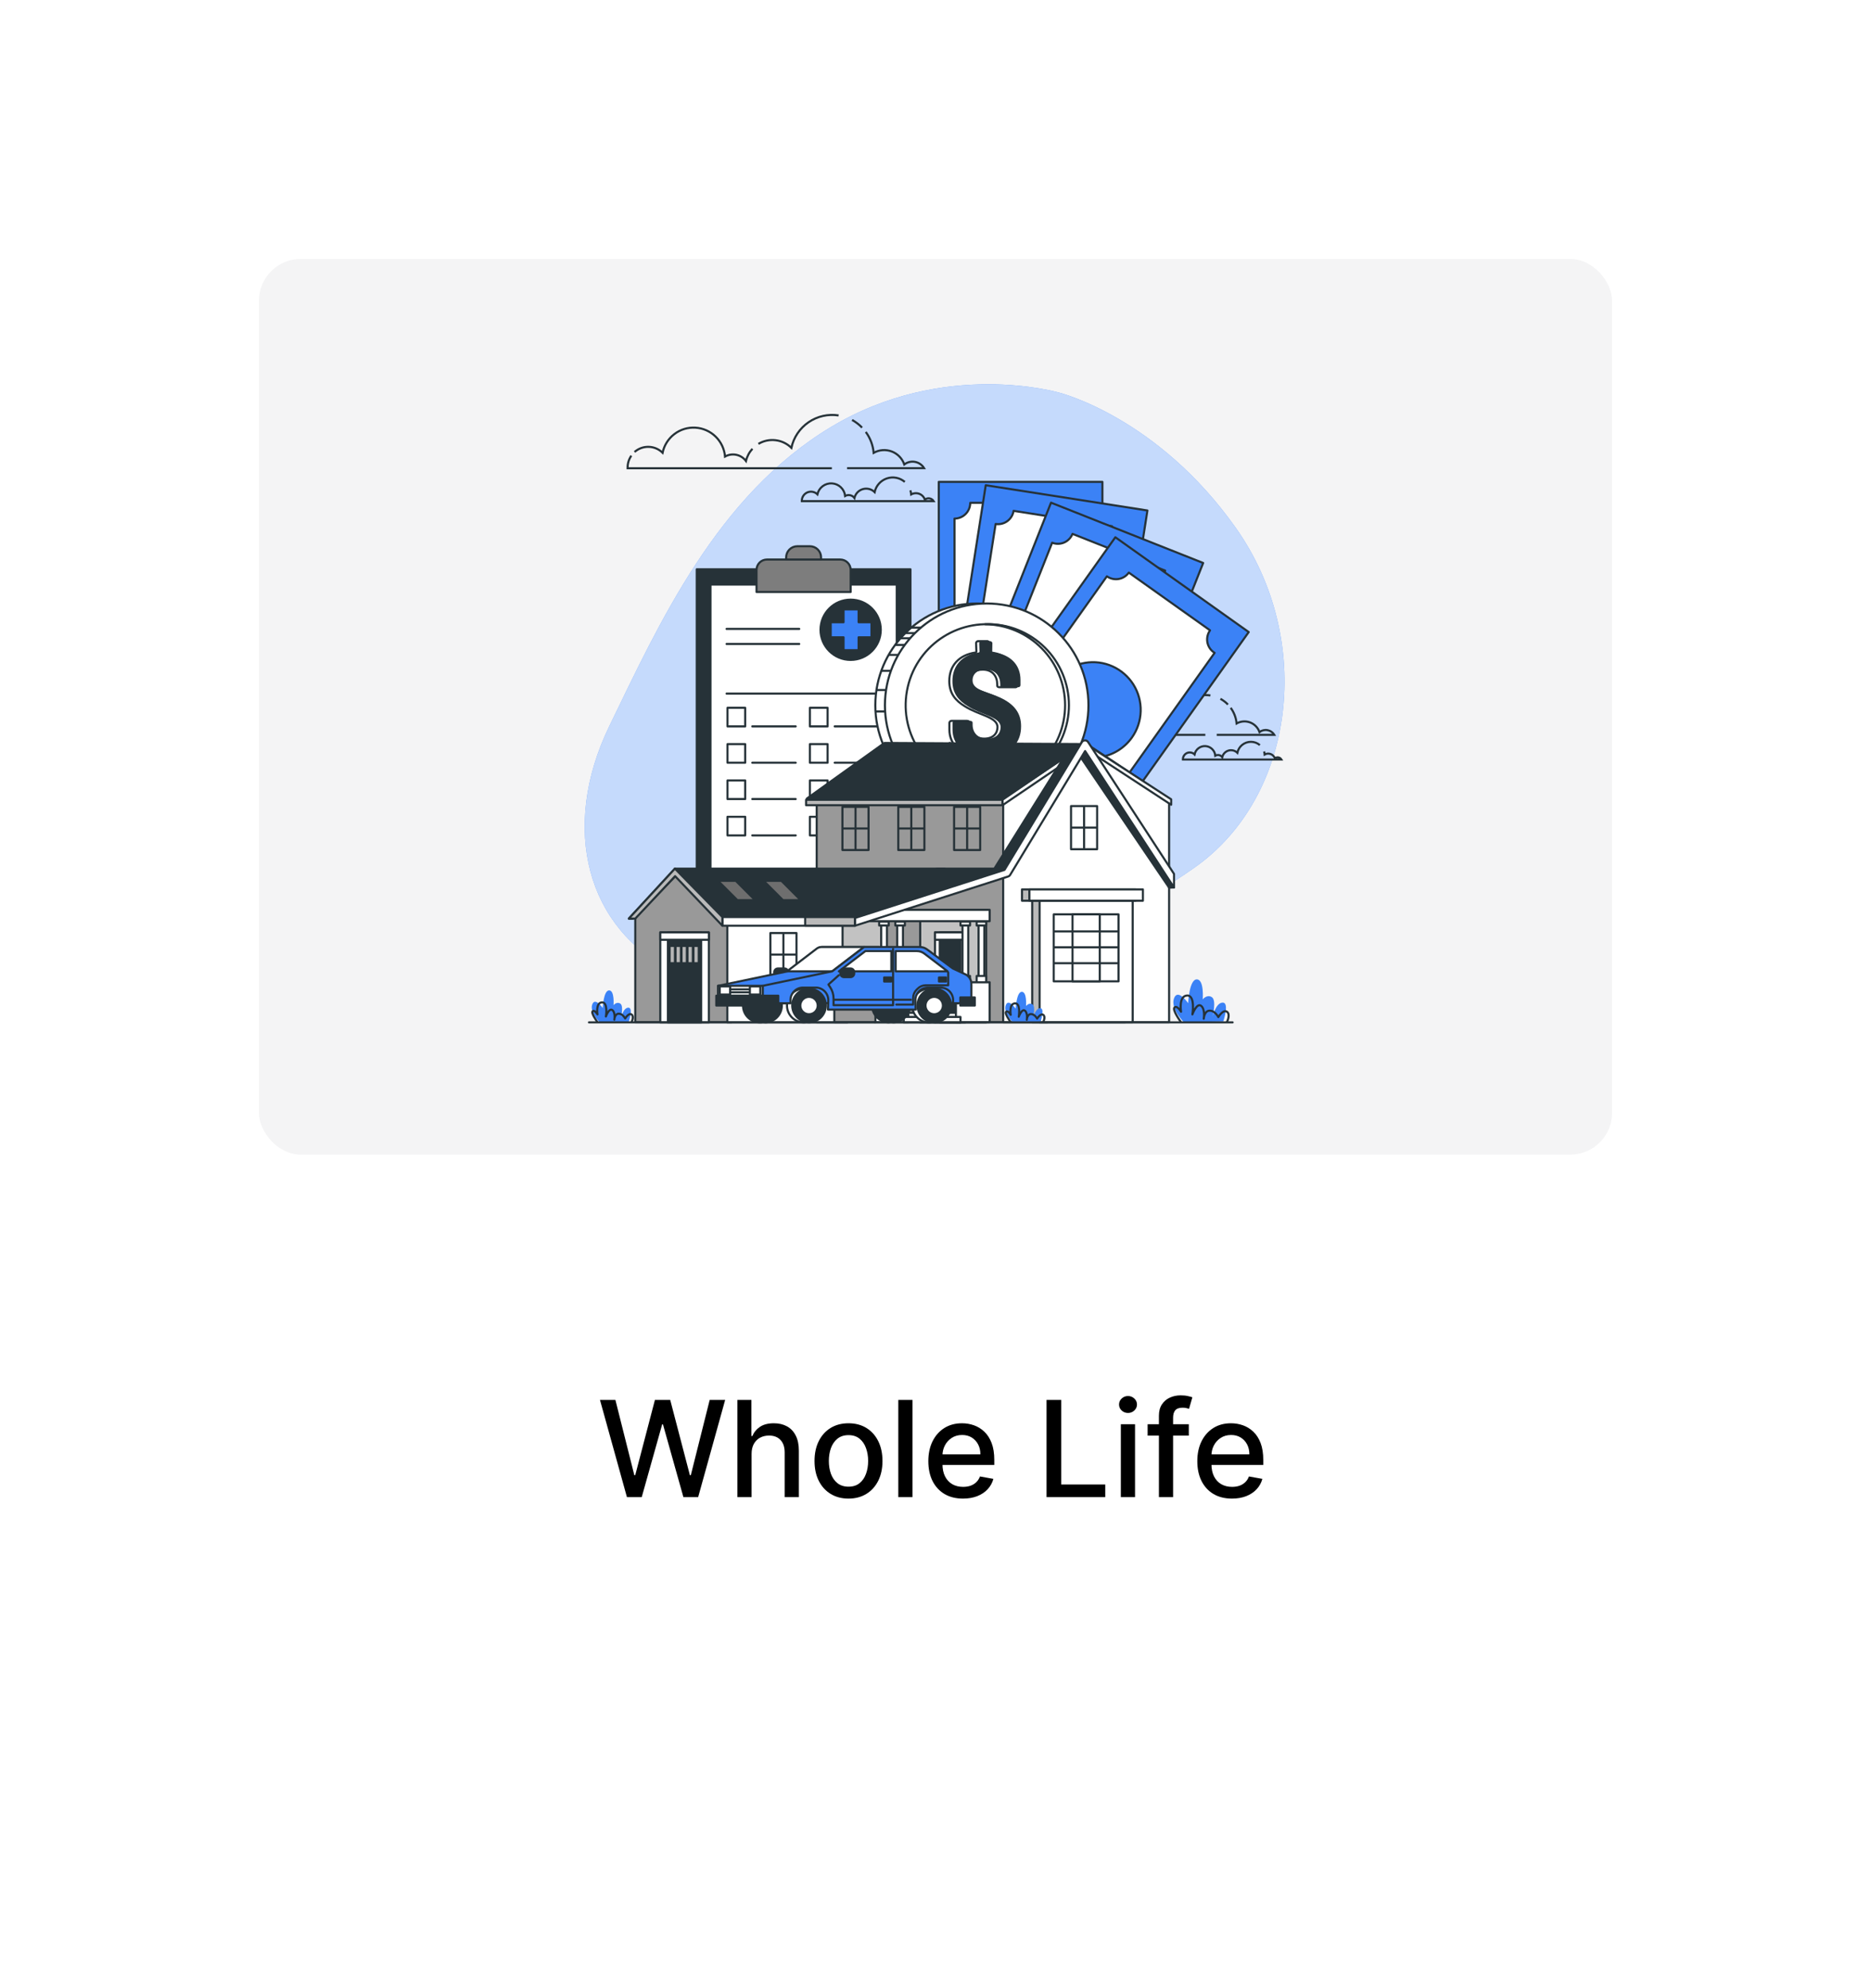<svg width="224" height="238" viewBox="0 0 224 238" fill="none" xmlns="http://www.w3.org/2000/svg">
<g filter="url(#filter0_d_2503_33118)">
<rect x="18" y="18" width="180" height="194" rx="5" fill="white" shape-rendering="crispEdges"/>
<rect x="27" y="27" width="162" height="107.216" rx="5" fill="#F4F4F5"/>
<rect x="50" y="42" width="116" height="77" fill="#F4F4F5"/>
<path d="M122.803 43.002C122.803 43.002 109.031 38.947 95.428 47.15C81.826 55.353 74.9 70.647 68.95 82.92C63.001 95.194 66.297 107.214 76.604 112.263C86.91 117.313 93.998 108.776 108.51 107.662C123.022 106.549 126.911 108.36 139.002 99.862C151.094 91.365 153.395 72.589 143.988 59.243C134.581 45.897 122.803 43.002 122.803 43.002Z" fill="#3B82F6"/>
<path opacity="0.7" d="M122.803 43.002C122.803 43.002 109.031 38.947 95.428 47.15C81.826 55.353 74.9 70.647 68.95 82.92C63.001 95.194 66.297 107.214 76.604 112.263C86.91 117.313 93.998 108.776 108.51 107.662C123.022 106.549 126.911 108.36 139.002 99.862C151.094 91.365 153.395 72.589 143.988 59.243C134.581 45.897 122.803 43.002 122.803 43.002Z" fill="white"/>
<path d="M86.084 49.722C85.705 50.135 85.438 50.638 85.308 51.184C85.027 50.805 84.618 50.542 84.156 50.444C83.695 50.346 83.213 50.421 82.803 50.653C82.726 49.748 82.326 48.9 81.676 48.265C81.026 47.63 80.169 47.25 79.261 47.194C78.354 47.139 77.457 47.412 76.735 47.964C76.012 48.515 75.512 49.308 75.326 50.198C74.882 49.76 74.288 49.507 73.665 49.49C73.042 49.473 72.435 49.693 71.968 50.106" stroke="#263238" stroke-width="0.25" stroke-miterlimit="10"/>
<path d="M96.4 45.73C95.141 45.533 93.854 45.825 92.803 46.545C91.751 47.266 91.015 48.362 90.746 49.608C90.233 49.102 89.567 48.782 88.852 48.697C88.137 48.611 87.414 48.766 86.797 49.137" stroke="#263238" stroke-width="0.25" stroke-miterlimit="10"/>
<path d="M99.207 47.187C98.857 46.824 98.455 46.515 98.013 46.273" stroke="#263238" stroke-width="0.25" stroke-miterlimit="10"/>
<path d="M97.408 52.045H106.637C106.519 51.85 106.361 51.682 106.174 51.552C105.987 51.422 105.775 51.333 105.551 51.291C105.327 51.249 105.097 51.254 104.875 51.307C104.653 51.36 104.445 51.46 104.265 51.599C104.143 51.245 103.944 50.922 103.684 50.654C103.423 50.385 103.107 50.177 102.757 50.045C102.407 49.912 102.032 49.858 101.659 49.886C101.286 49.915 100.923 50.025 100.598 50.209C100.517 49.304 100.19 48.438 99.651 47.706" stroke="#263238" stroke-width="0.25" stroke-miterlimit="10"/>
<path d="M71.587 50.545C71.295 50.96 71.138 51.455 71.139 51.962C71.139 51.994 71.139 52.024 71.139 52.054H95.592" stroke="#263238" stroke-width="0.25" stroke-miterlimit="10"/>
<path d="M104.324 53.688C104.031 53.438 103.68 53.269 103.302 53.196C102.925 53.124 102.535 53.15 102.172 53.273C101.808 53.397 101.482 53.612 101.227 53.899C100.971 54.186 100.795 54.534 100.714 54.91C100.532 54.73 100.304 54.602 100.056 54.539C99.807 54.476 99.546 54.48 99.3 54.552C99.054 54.623 98.831 54.758 98.654 54.944C98.478 55.13 98.354 55.36 98.296 55.609C98.216 55.502 98.112 55.414 97.992 55.354C97.872 55.294 97.74 55.262 97.606 55.263C97.457 55.263 97.311 55.301 97.182 55.373C97.14 54.976 96.959 54.607 96.67 54.331C96.382 54.055 96.005 53.89 95.606 53.866C95.208 53.841 94.814 53.959 94.494 54.198C94.174 54.437 93.949 54.782 93.859 55.171C93.705 55.019 93.51 54.917 93.298 54.876C93.085 54.835 92.866 54.858 92.667 54.941C92.468 55.025 92.297 55.166 92.178 55.345C92.058 55.525 91.994 55.736 91.994 55.953C91.993 55.966 91.993 55.979 91.994 55.992H107.781C107.728 55.906 107.657 55.832 107.573 55.775C107.489 55.719 107.395 55.68 107.295 55.663C107.195 55.645 107.093 55.648 106.995 55.673C106.897 55.697 106.805 55.742 106.725 55.804C106.65 55.58 106.505 55.386 106.313 55.248C106.12 55.111 105.889 55.038 105.653 55.039C105.456 55.039 105.262 55.09 105.09 55.186C105.076 55.02 105.042 54.856 104.991 54.698" stroke="#263238" stroke-width="0.25" stroke-miterlimit="10"/>
<path d="M133.204 82.232C132.919 82.539 132.719 82.915 132.624 83.323C132.49 83.142 132.314 82.995 132.113 82.894C131.911 82.792 131.688 82.74 131.462 82.74C131.213 82.739 130.968 82.804 130.751 82.927C130.689 82.254 130.388 81.626 129.903 81.156C129.417 80.685 128.78 80.404 128.105 80.363C127.43 80.322 126.763 80.523 126.224 80.931C125.685 81.339 125.31 81.926 125.166 82.586C124.834 82.26 124.391 82.071 123.925 82.058C123.46 82.045 123.007 82.209 122.657 82.517" stroke="#263238" stroke-width="0.25" stroke-miterlimit="10"/>
<path d="M140.914 79.249C140.722 79.22 140.528 79.205 140.334 79.204C139.481 79.204 138.654 79.497 137.99 80.033C137.327 80.569 136.867 81.316 136.687 82.15C136.304 81.772 135.806 81.532 135.271 81.469C134.736 81.405 134.196 81.522 133.734 81.799" stroke="#263238" stroke-width="0.25" stroke-miterlimit="10"/>
<path d="M143.011 80.338C142.748 80.065 142.444 79.834 142.111 79.653" stroke="#263238" stroke-width="0.25" stroke-miterlimit="10"/>
<path d="M141.667 83.968H148.561C148.473 83.822 148.355 83.697 148.215 83.6C148.076 83.503 147.917 83.437 147.75 83.405C147.583 83.374 147.411 83.378 147.245 83.417C147.08 83.457 146.924 83.531 146.789 83.634C146.697 83.37 146.548 83.13 146.353 82.931C146.157 82.731 145.921 82.577 145.659 82.479C145.398 82.381 145.118 82.342 144.839 82.364C144.561 82.386 144.291 82.469 144.048 82.606C143.988 81.928 143.743 81.28 143.339 80.731" stroke="#263238" stroke-width="0.25" stroke-miterlimit="10"/>
<path d="M122.368 82.841C122.15 83.151 122.034 83.521 122.034 83.9C122.034 83.923 122.034 83.945 122.034 83.968H140.306" stroke="#263238" stroke-width="0.25" stroke-miterlimit="10"/>
<path d="M146.834 85.196C146.535 84.94 146.154 84.799 145.76 84.801C145.38 84.801 145.012 84.931 144.716 85.17C144.421 85.409 144.216 85.742 144.136 86.113C144 85.979 143.83 85.884 143.645 85.837C143.459 85.79 143.264 85.793 143.08 85.847C142.897 85.9 142.73 86.001 142.599 86.14C142.467 86.279 142.374 86.45 142.331 86.636C142.271 86.556 142.192 86.491 142.103 86.446C142.013 86.401 141.914 86.377 141.813 86.378C141.703 86.377 141.594 86.406 141.498 86.46C141.472 86.16 141.339 85.879 141.122 85.668C140.906 85.458 140.622 85.332 140.321 85.314C140.02 85.296 139.722 85.386 139.482 85.569C139.242 85.752 139.076 86.015 139.014 86.31C138.899 86.196 138.753 86.119 138.595 86.088C138.436 86.057 138.272 86.074 138.123 86.136C137.974 86.199 137.846 86.304 137.757 86.439C137.668 86.573 137.62 86.732 137.621 86.893C137.62 86.903 137.62 86.913 137.621 86.923H149.416C149.377 86.858 149.325 86.802 149.263 86.759C149.201 86.715 149.13 86.686 149.056 86.671C148.981 86.657 148.905 86.659 148.831 86.677C148.757 86.695 148.688 86.728 148.629 86.775C148.569 86.61 148.46 86.468 148.316 86.367C148.173 86.266 148.002 86.213 147.826 86.213C147.68 86.213 147.537 86.251 147.41 86.323C147.399 86.199 147.374 86.076 147.335 85.958" stroke="#263238" stroke-width="0.25" stroke-miterlimit="10"/>
<path d="M105.003 64.147H79.414V101.932H105.003V64.147Z" fill="#263238" stroke="#263238" stroke-width="0.25" stroke-linecap="round" stroke-linejoin="round"/>
<path d="M103.358 65.98H81.061V100.141H103.358V65.98Z" fill="white" stroke="#263238" stroke-width="0.25" stroke-linecap="round" stroke-linejoin="round"/>
<path d="M87.817 62.98H96.6C96.929 62.98 97.246 63.111 97.479 63.344C97.712 63.577 97.843 63.893 97.843 64.223V66.868H86.574V64.232C86.573 64.068 86.604 63.905 86.666 63.753C86.728 63.602 86.82 63.463 86.935 63.347C87.051 63.23 87.188 63.138 87.34 63.075C87.491 63.012 87.653 62.98 87.817 62.98V62.98Z" fill="#7D7D7D" stroke="#263238" stroke-width="0.25" stroke-linecap="round" stroke-linejoin="round"/>
<path d="M91.45 61.39H92.949C93.127 61.388 93.302 61.421 93.467 61.488C93.631 61.554 93.78 61.653 93.906 61.778C94.031 61.903 94.131 62.052 94.199 62.215C94.266 62.379 94.3 62.555 94.299 62.732V62.976H90.12V62.732C90.119 62.557 90.153 62.383 90.219 62.22C90.285 62.058 90.383 61.91 90.507 61.785C90.63 61.661 90.777 61.562 90.939 61.494C91.1 61.426 91.274 61.391 91.45 61.39Z" fill="#7D7D7D" stroke="#263238" stroke-width="0.25" stroke-linecap="round" stroke-linejoin="round"/>
<path d="M97.841 74.996C99.833 74.996 101.448 73.381 101.448 71.389C101.448 69.396 99.833 67.781 97.841 67.781C95.849 67.781 94.233 69.396 94.233 71.389C94.233 73.381 95.849 74.996 97.841 74.996Z" fill="#263238" stroke="#263238" stroke-width="0.25" stroke-linecap="round" stroke-linejoin="round"/>
<path d="M100.335 70.487H98.795V68.949H96.992V70.487H95.454V72.29H96.992V73.83H98.795V72.29H100.335V70.487Z" fill="#3B82F6" stroke="#263238" stroke-width="0.25" stroke-linecap="round" stroke-linejoin="round"/>
<path d="M82.987 71.284H91.687" stroke="#263238" stroke-width="0.25" stroke-linecap="round" stroke-linejoin="round"/>
<path d="M82.987 73.088H91.687" stroke="#263238" stroke-width="0.25" stroke-linecap="round" stroke-linejoin="round"/>
<path d="M82.987 79.029H101.341" stroke="#263238" stroke-width="0.25" stroke-linecap="round" stroke-linejoin="round"/>
<path d="M85.217 80.727H83.095V82.954H85.217V80.727Z" stroke="#263238" stroke-width="0.25" stroke-linecap="round" stroke-linejoin="round"/>
<path d="M95.083 80.727H92.961V82.954H95.083V80.727Z" stroke="#263238" stroke-width="0.25" stroke-linecap="round" stroke-linejoin="round"/>
<path d="M86.064 82.953H91.264" stroke="#263238" stroke-width="0.25" stroke-linecap="round" stroke-linejoin="round"/>
<path d="M95.931 82.953H101.13" stroke="#263238" stroke-width="0.25" stroke-linecap="round" stroke-linejoin="round"/>
<path d="M85.217 85.076H83.095V87.304H85.217V85.076Z" stroke="#263238" stroke-width="0.25" stroke-linecap="round" stroke-linejoin="round"/>
<path d="M95.083 85.076H92.961V87.304H95.083V85.076Z" stroke="#263238" stroke-width="0.25" stroke-linecap="round" stroke-linejoin="round"/>
<path d="M86.064 87.304H91.264" stroke="#263238" stroke-width="0.25" stroke-linecap="round" stroke-linejoin="round"/>
<path d="M95.931 87.304H101.13" stroke="#263238" stroke-width="0.25" stroke-linecap="round" stroke-linejoin="round"/>
<path d="M85.217 89.426H83.095V91.653H85.217V89.426Z" stroke="#263238" stroke-width="0.25" stroke-linecap="round" stroke-linejoin="round"/>
<path d="M95.083 89.426H92.961V91.653H95.083V89.426Z" stroke="#263238" stroke-width="0.25" stroke-linecap="round" stroke-linejoin="round"/>
<path d="M86.064 91.653H91.264" stroke="#263238" stroke-width="0.25" stroke-linecap="round" stroke-linejoin="round"/>
<path d="M95.931 91.653H101.13" stroke="#263238" stroke-width="0.25" stroke-linecap="round" stroke-linejoin="round"/>
<path d="M85.217 93.775H83.095V96.003H85.217V93.775Z" stroke="#263238" stroke-width="0.25" stroke-linecap="round" stroke-linejoin="round"/>
<path d="M95.083 93.775H92.961V96.003H95.083V93.775Z" stroke="#263238" stroke-width="0.25" stroke-linecap="round" stroke-linejoin="round"/>
<path d="M86.064 96.003H91.264" stroke="#263238" stroke-width="0.25" stroke-linecap="round" stroke-linejoin="round"/>
<path d="M95.931 96.003H101.13" stroke="#263238" stroke-width="0.25" stroke-linecap="round" stroke-linejoin="round"/>
<path d="M127.982 53.683H108.391V90.481H127.982V53.683Z" fill="#3B82F6" stroke="#263238" stroke-width="0.25" stroke-linecap="round" stroke-linejoin="round"/>
<path d="M125.973 58.08C125.474 58.08 124.994 57.881 124.641 57.528C124.288 57.174 124.089 56.695 124.089 56.195H112.159C112.159 56.695 111.96 57.174 111.607 57.528C111.253 57.881 110.774 58.08 110.274 58.08V85.96C110.774 85.96 111.253 86.159 111.607 86.512C111.96 86.865 112.159 87.345 112.159 87.845C112.159 87.888 112.159 87.929 112.159 87.97H124.104C124.104 87.929 124.104 87.888 124.104 87.845C124.104 87.345 124.303 86.865 124.656 86.512C125.009 86.159 125.489 85.96 125.988 85.96C126.032 85.96 126.073 85.96 126.114 85.96V58.072C126.058 58.076 126.017 58.08 125.973 58.08ZM118.187 77.797C117.056 77.797 115.952 77.462 115.012 76.834C114.072 76.206 113.339 75.313 112.907 74.269C112.474 73.225 112.361 72.076 112.582 70.967C112.802 69.858 113.346 68.84 114.146 68.041C114.945 67.242 115.963 66.697 117.072 66.477C118.18 66.256 119.329 66.369 120.374 66.802C121.418 67.234 122.311 67.967 122.938 68.907C123.566 69.847 123.902 70.951 123.902 72.082C123.902 73.597 123.299 75.051 122.228 76.123C121.156 77.195 119.702 77.797 118.187 77.797V77.797Z" fill="white" stroke="#263238" stroke-width="0.25" stroke-linecap="round" stroke-linejoin="round"/>
<path d="M133.371 57.109L114.014 54.088L108.34 90.446L127.697 93.467L133.371 57.109Z" fill="#3B82F6" stroke="#263238" stroke-width="0.25" stroke-linecap="round" stroke-linejoin="round"/>
<path d="M130.706 61.145C130.462 61.108 130.227 61.023 130.015 60.894C129.804 60.766 129.619 60.597 129.474 60.397C129.328 60.197 129.223 59.97 129.165 59.729C129.107 59.489 129.098 59.239 129.137 58.995L117.349 57.153C117.271 57.647 117.001 58.09 116.598 58.384C116.194 58.679 115.69 58.801 115.197 58.724L110.894 86.271C111.387 86.349 111.829 86.618 112.123 87.021C112.418 87.424 112.541 87.927 112.465 88.42C112.465 88.461 112.448 88.503 112.439 88.542L124.239 90.385C124.239 90.344 124.239 90.303 124.253 90.261C124.29 90.016 124.375 89.781 124.503 89.569C124.632 89.357 124.801 89.173 125.001 89.027C125.201 88.881 125.428 88.776 125.669 88.718C125.91 88.66 126.16 88.651 126.405 88.69C126.446 88.69 126.488 88.707 126.529 88.715L130.841 61.153C130.791 61.154 130.747 61.153 130.706 61.145ZM119.97 79.42C118.853 79.246 117.814 78.744 116.982 77.979C116.15 77.213 115.564 76.218 115.298 75.12C115.032 74.021 115.098 72.868 115.487 71.807C115.876 70.746 116.571 69.824 117.484 69.158C118.397 68.491 119.487 68.111 120.616 68.064C121.745 68.017 122.863 68.306 123.828 68.895C124.793 69.484 125.562 70.345 126.037 71.37C126.513 72.396 126.673 73.539 126.499 74.656C126.383 75.398 126.123 76.109 125.732 76.75C125.341 77.391 124.828 77.948 124.222 78.391C123.615 78.833 122.928 79.152 122.198 79.329C121.469 79.505 120.712 79.536 119.97 79.42V79.42Z" fill="white" stroke="#263238" stroke-width="0.25" stroke-linecap="round" stroke-linejoin="round"/>
<path d="M140.044 63.391L121.831 56.173L108.273 90.382L126.486 97.6L140.044 63.391Z" fill="#3B82F6" stroke="#263238" stroke-width="0.25" stroke-linecap="round" stroke-linejoin="round"/>
<path d="M136.552 66.743C136.09 66.559 135.719 66.199 135.521 65.743C135.323 65.286 135.313 64.769 135.495 64.306L124.403 59.907C124.312 60.137 124.178 60.347 124.006 60.524C123.835 60.702 123.63 60.844 123.404 60.942C123.177 61.041 122.933 61.093 122.687 61.097C122.44 61.101 122.195 61.056 121.965 60.965L111.69 86.884C111.92 86.974 112.13 87.109 112.308 87.28C112.485 87.452 112.627 87.657 112.725 87.883C112.824 88.11 112.876 88.353 112.88 88.6C112.884 88.847 112.839 89.092 112.748 89.322C112.731 89.361 112.714 89.398 112.695 89.436L123.799 93.838C123.812 93.799 123.823 93.758 123.838 93.718C124.023 93.254 124.385 92.882 124.843 92.684C125.302 92.487 125.821 92.479 126.285 92.663C126.324 92.678 126.362 92.697 126.399 92.713L136.678 66.783C136.634 66.771 136.592 66.758 136.552 66.743ZM122.048 82.204C120.997 81.788 120.093 81.069 119.451 80.139C118.808 79.209 118.456 78.109 118.439 76.979C118.421 75.849 118.739 74.739 119.353 73.789C119.966 72.84 120.848 72.094 121.885 71.645C122.923 71.197 124.07 71.066 125.182 71.27C126.294 71.473 127.32 72.002 128.132 72.789C128.943 73.576 129.503 74.586 129.74 75.691C129.978 76.796 129.882 77.947 129.465 78.998C128.906 80.406 127.811 81.535 126.42 82.136C125.029 82.737 123.457 82.762 122.048 82.204V82.204Z" fill="white" stroke="#263238" stroke-width="0.25" stroke-linecap="round" stroke-linejoin="round"/>
<path d="M145.499 71.663L129.531 60.312L108.21 90.303L124.177 101.655L145.499 71.663Z" fill="#3B82F6" stroke="#263238" stroke-width="0.25" stroke-linecap="round" stroke-linejoin="round"/>
<path d="M141.313 74.082C141.11 73.939 140.938 73.758 140.807 73.549C140.675 73.339 140.586 73.106 140.545 72.862C140.504 72.618 140.511 72.368 140.567 72.127C140.623 71.886 140.726 71.658 140.87 71.457L131.145 64.544C130.855 64.951 130.416 65.226 129.924 65.309C129.432 65.392 128.927 65.277 128.52 64.988L112.363 87.709C112.565 87.852 112.737 88.033 112.869 88.242C113.001 88.452 113.09 88.685 113.131 88.929C113.172 89.173 113.165 89.423 113.109 89.664C113.053 89.905 112.95 90.133 112.806 90.334C112.781 90.37 112.755 90.4 112.729 90.433L122.462 97.354C122.484 97.318 122.505 97.283 122.531 97.247C122.674 97.045 122.855 96.873 123.065 96.741C123.274 96.609 123.507 96.52 123.751 96.479C123.996 96.438 124.245 96.445 124.486 96.501C124.727 96.557 124.955 96.66 125.156 96.804C125.19 96.829 125.222 96.855 125.254 96.881L141.418 74.147C141.384 74.129 141.349 74.107 141.313 74.082ZM123.542 85.641C122.62 84.986 121.914 84.073 121.512 83.016C121.11 81.96 121.03 80.808 121.282 79.706C121.535 78.605 122.108 77.602 122.931 76.827C123.753 76.051 124.786 75.536 125.901 75.348C127.015 75.16 128.161 75.306 129.192 75.769C130.223 76.231 131.094 76.99 131.695 77.947C132.295 78.905 132.598 80.019 132.565 81.149C132.532 82.279 132.165 83.374 131.51 84.295C130.632 85.53 129.299 86.366 127.805 86.618C126.31 86.871 124.777 86.519 123.542 85.641V85.641Z" fill="white" stroke="#263238" stroke-width="0.25" stroke-linecap="round" stroke-linejoin="round"/>
<path d="M112.978 92.61C119.707 92.61 125.162 87.155 125.162 80.427C125.162 73.698 119.707 68.243 112.978 68.243C106.25 68.243 100.795 73.698 100.795 80.427C100.795 87.155 106.25 92.61 112.978 92.61Z" fill="white" stroke="#263238" stroke-width="0.25" stroke-linecap="round" stroke-linejoin="round"/>
<path d="M103.257 73.203H104.567" stroke="#263238" stroke-width="0.25" stroke-linecap="round" stroke-linejoin="round"/>
<path d="M103.872 72.406H105.098" stroke="#263238" stroke-width="0.25" stroke-linecap="round" stroke-linejoin="round"/>
<path d="M104.457 71.787H105.674" stroke="#263238" stroke-width="0.25" stroke-linecap="round" stroke-linejoin="round"/>
<path d="M105.21 71.131H106.282" stroke="#263238" stroke-width="0.25" stroke-linecap="round" stroke-linejoin="round"/>
<path d="M102.458 74.397H103.682" stroke="#263238" stroke-width="0.25" stroke-linecap="round" stroke-linejoin="round"/>
<path d="M101.567 76.298H102.797" stroke="#263238" stroke-width="0.25" stroke-linecap="round" stroke-linejoin="round"/>
<path d="M100.956 78.599H102.267" stroke="#263238" stroke-width="0.25" stroke-linecap="round" stroke-linejoin="round"/>
<path d="M100.868 81.166H102.179" stroke="#263238" stroke-width="0.25" stroke-linecap="round" stroke-linejoin="round"/>
<path d="M114.13 92.61C120.858 92.61 126.313 87.155 126.313 80.427C126.313 73.698 120.858 68.243 114.13 68.243C107.401 68.243 101.946 73.698 101.946 80.427C101.946 87.155 107.401 92.61 114.13 92.61Z" fill="white" stroke="#263238" stroke-width="0.25" stroke-linecap="round" stroke-linejoin="round"/>
<path d="M123.585 82.608C124.79 77.386 121.533 72.177 116.312 70.972C111.09 69.767 105.881 73.024 104.676 78.246C103.472 83.467 106.728 88.677 111.95 89.881C117.171 91.086 122.381 87.829 123.585 82.608Z" fill="white" stroke="#263238" stroke-width="0.25" stroke-linecap="round" stroke-linejoin="round"/>
<path d="M114.137 70.724H113.949C116.498 70.76 118.93 71.797 120.72 73.612C122.51 75.427 123.514 77.874 123.514 80.422C123.514 82.972 122.51 85.418 120.72 87.233C118.93 89.048 116.498 90.085 113.949 90.121H114.137C115.422 90.139 116.698 89.901 117.891 89.421C119.084 88.942 120.169 88.23 121.085 87.327C122 86.424 122.727 85.349 123.223 84.163C123.719 82.977 123.974 81.704 123.974 80.419C123.974 79.133 123.719 77.86 123.223 76.674C122.727 75.489 122 74.413 121.085 73.51C120.169 72.608 119.084 71.896 117.891 71.416C116.698 70.937 115.422 70.699 114.137 70.717V70.724Z" fill="white" stroke="#263238" stroke-width="0.25" stroke-linecap="round" stroke-linejoin="round"/>
<path d="M114.583 86.478C114.555 86.483 114.53 86.499 114.511 86.521C114.492 86.543 114.481 86.57 114.48 86.6L114.497 87.385C114.504 87.425 114.5 87.467 114.488 87.506C114.475 87.544 114.454 87.58 114.425 87.609C114.396 87.638 114.36 87.659 114.322 87.672C114.283 87.684 114.241 87.688 114.201 87.681H113.172C113.131 87.688 113.09 87.684 113.051 87.672C113.012 87.659 112.977 87.638 112.948 87.609C112.919 87.58 112.897 87.544 112.885 87.506C112.872 87.467 112.869 87.425 112.875 87.385L112.909 86.583C112.909 86.553 112.898 86.525 112.879 86.503C112.86 86.48 112.833 86.466 112.804 86.461C110.817 86.217 109.664 85.013 109.664 83.339V82.589C109.659 82.549 109.664 82.508 109.677 82.47C109.691 82.432 109.712 82.397 109.741 82.369C109.77 82.34 109.804 82.319 109.843 82.305C109.881 82.292 109.922 82.288 109.962 82.293H111.775C111.962 82.293 112.073 82.381 112.073 82.519V82.763C112.073 83.654 112.649 84.421 113.834 84.421C114.958 84.421 115.422 83.74 115.422 83.043C115.422 81.805 113.153 81.612 111.484 80.53C110.402 79.868 109.652 79.013 109.652 77.53C109.652 75.698 110.787 74.407 112.793 74.11C112.822 74.105 112.848 74.09 112.867 74.068C112.886 74.046 112.897 74.018 112.898 73.989L112.862 73.051C112.856 73.011 112.859 72.969 112.872 72.93C112.884 72.891 112.906 72.856 112.935 72.827C112.964 72.798 112.999 72.776 113.038 72.763C113.077 72.75 113.118 72.747 113.159 72.753H114.154C114.194 72.748 114.235 72.753 114.273 72.766C114.311 72.78 114.346 72.802 114.374 72.83C114.403 72.859 114.424 72.894 114.438 72.932C114.451 72.97 114.455 73.011 114.45 73.051L114.433 73.975C114.434 74.005 114.445 74.033 114.464 74.055C114.483 74.078 114.509 74.092 114.538 74.097C116.631 74.324 117.818 75.597 117.818 77.395V77.971C117.823 78.011 117.818 78.052 117.805 78.09C117.792 78.128 117.77 78.163 117.742 78.191C117.713 78.22 117.679 78.241 117.64 78.254C117.602 78.268 117.562 78.272 117.522 78.267H115.69C115.502 78.267 115.392 78.198 115.392 78.093V77.92C115.392 76.996 114.868 76.158 113.648 76.158C112.671 76.158 112.079 76.664 112.079 77.448C112.079 78.582 113.665 78.76 115.305 79.473C117.102 80.275 117.887 81.391 117.887 82.926C117.887 84.839 116.713 86.198 114.583 86.478Z" fill="white" stroke="#263238" stroke-width="0.25" stroke-linecap="round" stroke-linejoin="round"/>
<path d="M114.957 86.478C114.928 86.483 114.902 86.499 114.883 86.52C114.864 86.543 114.853 86.57 114.852 86.6L114.868 87.385C114.875 87.425 114.872 87.467 114.859 87.506C114.846 87.544 114.825 87.58 114.796 87.609C114.767 87.638 114.732 87.659 114.693 87.672C114.654 87.684 114.613 87.688 114.572 87.681H113.543C113.502 87.688 113.461 87.684 113.422 87.672C113.383 87.659 113.348 87.638 113.319 87.609C113.29 87.58 113.269 87.544 113.256 87.506C113.243 87.467 113.24 87.425 113.247 87.385L113.282 86.583C113.281 86.553 113.27 86.525 113.251 86.503C113.232 86.481 113.206 86.466 113.177 86.461C111.188 86.217 110.037 85.013 110.037 83.339V82.589C110.032 82.549 110.036 82.508 110.049 82.47C110.062 82.432 110.084 82.397 110.113 82.369C110.141 82.34 110.176 82.319 110.214 82.305C110.252 82.292 110.293 82.288 110.333 82.293H112.148C112.335 82.293 112.444 82.381 112.444 82.519V82.763C112.444 83.654 113.02 84.421 114.207 84.421C115.322 84.421 115.795 83.74 115.795 83.043C115.795 81.805 113.526 81.612 111.857 80.53C110.775 79.868 110.025 79.013 110.025 77.53C110.025 75.698 111.15 74.407 113.164 74.11C113.193 74.106 113.219 74.091 113.239 74.068C113.258 74.046 113.269 74.018 113.269 73.989L113.235 73.051C113.229 73.011 113.232 72.969 113.245 72.93C113.257 72.891 113.279 72.856 113.308 72.827C113.337 72.798 113.372 72.776 113.411 72.763C113.45 72.75 113.491 72.747 113.532 72.753H114.512C114.552 72.748 114.593 72.752 114.632 72.766C114.67 72.779 114.705 72.801 114.733 72.829C114.762 72.858 114.783 72.893 114.796 72.932C114.809 72.97 114.814 73.011 114.808 73.051L114.792 73.975C114.792 74.005 114.803 74.033 114.822 74.055C114.842 74.077 114.868 74.092 114.897 74.097C116.989 74.324 118.176 75.597 118.176 77.395V77.971C118.181 78.011 118.176 78.052 118.163 78.09C118.15 78.128 118.128 78.163 118.1 78.191C118.071 78.22 118.037 78.241 117.998 78.254C117.96 78.268 117.92 78.272 117.88 78.267H116.048C115.86 78.267 115.752 78.198 115.752 78.093V77.92C115.752 76.996 115.228 76.158 114.006 76.158C113.029 76.158 112.437 76.664 112.437 77.448C112.437 78.582 114.025 78.76 115.663 79.473C117.461 80.275 118.247 81.391 118.247 82.926C118.262 84.839 117.085 86.198 114.957 86.478Z" fill="#263238"/>
<path d="M83.59 118.368H72.057V105.845L77.475 100.239L83.59 105.845V118.368Z" fill="#999999" stroke="#263238" stroke-width="0.25" stroke-linecap="round" stroke-linejoin="round"/>
<path d="M121.413 118.368H93.776V91.595L109.727 84.936L121.413 91.595V118.368Z" fill="#999999" stroke="#263238" stroke-width="0.25" stroke-linecap="round" stroke-linejoin="round"/>
<path d="M97.465 103.484H83.078V118.385H97.465V103.484Z" fill="white" stroke="#263238" stroke-width="0.25" stroke-linecap="round" stroke-linejoin="round"/>
<path d="M114.071 105.846H106.168V118.385H114.071V105.846Z" fill="#C2C2C2" stroke="#263238" stroke-width="0.25" stroke-linecap="round" stroke-linejoin="round"/>
<path d="M111.564 107.615H107.938V118.385H111.564V107.615Z" fill="white" stroke="#263238" stroke-width="0.25" stroke-linecap="round" stroke-linejoin="round"/>
<path d="M110.992 107.615H108.51V118.385H110.992V107.615Z" fill="#263238" stroke="#263238" stroke-width="0.25" stroke-linecap="round" stroke-linejoin="round"/>
<path d="M110.992 117.241H104.197V117.933H110.992V117.241Z" fill="white" stroke="#263238" stroke-width="0.25" stroke-linecap="round" stroke-linejoin="round"/>
<path d="M111.564 107.615H107.938V108.5H111.564V107.615Z" fill="white" stroke="#263238" stroke-width="0.25" stroke-linecap="round" stroke-linejoin="round"/>
<path d="M80.865 107.615H75.049V118.385H80.865V107.615Z" fill="white" stroke="#263238" stroke-width="0.25" stroke-linecap="round" stroke-linejoin="round"/>
<path d="M79.946 107.615H75.964V118.385H79.946V107.615Z" fill="#263238" stroke="#263238" stroke-width="0.25" stroke-linecap="round" stroke-linejoin="round"/>
<path d="M80.865 107.615H75.049V108.5H80.865V107.615Z" fill="white" stroke="#263238" stroke-width="0.25" stroke-linecap="round" stroke-linejoin="round"/>
<path d="M101.496 105.592H96.874V113.958H101.496V105.592Z" fill="#C2C2C2" stroke="#263238" stroke-width="0.25" stroke-linecap="round" stroke-linejoin="round"/>
<path d="M135.967 118.368H116.102V91.595L125.917 84.936L135.967 91.595V118.368Z" fill="white" stroke="#263238" stroke-width="0.25" stroke-linecap="round" stroke-linejoin="round"/>
<path d="M136.216 91.684L125.898 84.99L116.019 91.742V92.394L125.969 85.643L136.216 92.336V91.684Z" fill="white" stroke="#263238" stroke-width="0.25" stroke-linecap="round" stroke-linejoin="round"/>
<path d="M123.38 86.657L114.948 100.14L116.101 100.288L124.878 85.901L135.967 102.26L136.557 102.236L125.495 85.223L123.38 86.657Z" fill="#263238" stroke="#263238" stroke-width="0.25" stroke-linecap="round" stroke-linejoin="round"/>
<path d="M116.101 91.595H92.595L101.887 84.936L125.898 85.07L116.101 91.595Z" fill="#263238" stroke="#263238" stroke-width="0.25" stroke-linecap="round" stroke-linejoin="round"/>
<path d="M130.722 103.147H119.577V118.368H130.722V103.147Z" fill="#BABABA" stroke="#263238" stroke-width="0.25" stroke-linecap="round" stroke-linejoin="round"/>
<path d="M131.608 103.147H120.463V118.368H131.608V103.147Z" fill="white" stroke="#263238" stroke-width="0.25" stroke-linecap="round" stroke-linejoin="round"/>
<path d="M129.914 105.457H122.153V113.474H129.914V105.457Z" fill="white" stroke="#263238" stroke-width="0.25" stroke-linecap="round" stroke-linejoin="round"/>
<path d="M127.666 105.457H124.403V113.474H127.666V105.457Z" fill="white" stroke="#263238" stroke-width="0.25" stroke-linecap="round" stroke-linejoin="round"/>
<path d="M131.945 102.467H118.355V103.826H131.945V102.467Z" fill="#BABABA" stroke="#263238" stroke-width="0.25" stroke-linecap="round" stroke-linejoin="round"/>
<path d="M132.83 102.467H119.24V103.826H132.83V102.467Z" fill="white" stroke="#263238" stroke-width="0.25" stroke-linecap="round" stroke-linejoin="round"/>
<path d="M111.922 105.592H111.232V112.93H111.922V105.592Z" fill="white" stroke="#263238" stroke-width="0.25" stroke-linecap="round" stroke-linejoin="round"/>
<path d="M113.844 105.592H113.154V112.93H113.844V105.592Z" fill="white" stroke="#263238" stroke-width="0.25" stroke-linecap="round" stroke-linejoin="round"/>
<path d="M112.134 112.829H110.992V113.652H112.134V112.829Z" fill="white" stroke="#263238" stroke-width="0.25" stroke-linecap="round" stroke-linejoin="round"/>
<path d="M114.069 112.829H112.927V113.652H114.069V112.829Z" fill="white" stroke="#263238" stroke-width="0.25" stroke-linecap="round" stroke-linejoin="round"/>
<path d="M112.134 106.325H110.992V106.788H112.134V106.325Z" fill="white" stroke="#263238" stroke-width="0.25" stroke-linecap="round" stroke-linejoin="round"/>
<path d="M114.069 106.325H112.927V106.788H114.069V106.325Z" fill="white" stroke="#263238" stroke-width="0.25" stroke-linecap="round" stroke-linejoin="round"/>
<path d="M114.481 113.583H110.444V118.368H114.481V113.583Z" fill="white" stroke="#263238" stroke-width="0.25" stroke-linecap="round" stroke-linejoin="round"/>
<path d="M102.185 105.592H101.495V112.93H102.185V105.592Z" fill="white" stroke="#263238" stroke-width="0.25" stroke-linecap="round" stroke-linejoin="round"/>
<path d="M104.107 105.592H103.417V112.93H104.107V105.592Z" fill="white" stroke="#263238" stroke-width="0.25" stroke-linecap="round" stroke-linejoin="round"/>
<path d="M102.398 112.829H101.256V113.652H102.398V112.829Z" fill="white" stroke="#263238" stroke-width="0.25" stroke-linecap="round" stroke-linejoin="round"/>
<path d="M104.332 112.829H103.19V113.652H104.332V112.829Z" fill="white" stroke="#263238" stroke-width="0.25" stroke-linecap="round" stroke-linejoin="round"/>
<path d="M102.398 106.325H101.256V106.788H102.398V106.325Z" fill="white" stroke="#263238" stroke-width="0.25" stroke-linecap="round" stroke-linejoin="round"/>
<path d="M104.332 106.325H103.19V106.788H104.332V106.325Z" fill="white" stroke="#263238" stroke-width="0.25" stroke-linecap="round" stroke-linejoin="round"/>
<path d="M104.747 113.583H100.71V118.368H104.747V113.583Z" fill="white" stroke="#263238" stroke-width="0.25" stroke-linecap="round" stroke-linejoin="round"/>
<path d="M100.809 113.583H95.888V118.368H100.809V113.583Z" fill="#999999" stroke="#263238" stroke-width="0.25" stroke-linecap="round" stroke-linejoin="round"/>
<path d="M114.484 106.272H99.263L101.845 104.913H114.484V106.272Z" fill="white" stroke="#263238" stroke-width="0.25" stroke-linecap="round" stroke-linejoin="round"/>
<path d="M122.229 107.495H129.839" stroke="#263238" stroke-width="0.25" stroke-linecap="round" stroke-linejoin="round"/>
<path d="M122.229 109.398H129.839" stroke="#263238" stroke-width="0.25" stroke-linecap="round" stroke-linejoin="round"/>
<path d="M122.229 111.302H129.839" stroke="#263238" stroke-width="0.25" stroke-linecap="round" stroke-linejoin="round"/>
<path d="M76.802 99.981L71.286 105.963H71.747L77.164 100.239L76.802 99.981Z" fill="#263238" stroke="#263238" stroke-width="0.25" stroke-linecap="round" stroke-linejoin="round"/>
<path d="M82.635 105.697H97.758L109.089 99.981H76.802L82.635 105.697Z" fill="#263238" stroke="#263238" stroke-width="0.25" stroke-linecap="round" stroke-linejoin="round"/>
<path d="M116.962 99.981H108.204L92.595 105.697H100.413L116.962 99.981Z" fill="#263238" stroke="#263238" stroke-width="0.25" stroke-linecap="round" stroke-linejoin="round"/>
<path d="M136.557 100.616L126.27 84.831C126.229 84.767 126.173 84.715 126.107 84.68C126.041 84.644 125.967 84.626 125.891 84.627C125.816 84.628 125.743 84.648 125.678 84.686C125.612 84.724 125.558 84.777 125.52 84.842L116.263 100.13L98.35 105.894V106.818L116.683 100.929C116.786 100.899 116.875 100.832 116.932 100.742L125.911 85.907L136.557 102.242V100.616Z" fill="white" stroke="#263238" stroke-width="0.25" stroke-linecap="round" stroke-linejoin="round"/>
<path d="M113.351 92.591H110.226V97.754H113.351V92.591Z" stroke="#263238" stroke-width="0.25" stroke-linecap="round" stroke-linejoin="round"/>
<path d="M111.787 92.728V97.619" stroke="#263238" stroke-width="0.25" stroke-linecap="round" stroke-linejoin="round"/>
<path d="M113.282 95.173H110.293" stroke="#263238" stroke-width="0.25" stroke-linecap="round" stroke-linejoin="round"/>
<path d="M91.356 107.688H88.231V112.852H91.356V107.688Z" stroke="#263238" stroke-width="0.25" stroke-linecap="round" stroke-linejoin="round"/>
<path d="M89.792 107.823V112.717" stroke="#263238" stroke-width="0.25" stroke-linecap="round" stroke-linejoin="round"/>
<path d="M91.288 110.271H88.298" stroke="#263238" stroke-width="0.25" stroke-linecap="round" stroke-linejoin="round"/>
<path d="M127.351 92.494H124.226V97.658H127.351V92.494Z" stroke="#263238" stroke-width="0.25" stroke-linecap="round" stroke-linejoin="round"/>
<path d="M125.787 92.629V97.522" stroke="#263238" stroke-width="0.25" stroke-linecap="round" stroke-linejoin="round"/>
<path d="M127.282 95.075H124.293" stroke="#263238" stroke-width="0.25" stroke-linecap="round" stroke-linejoin="round"/>
<path d="M106.669 92.591H103.543V97.754H106.669V92.591Z" stroke="#263238" stroke-width="0.25" stroke-linecap="round" stroke-linejoin="round"/>
<path d="M105.104 92.728V97.619" stroke="#263238" stroke-width="0.25" stroke-linecap="round" stroke-linejoin="round"/>
<path d="M106.601 95.173H103.61" stroke="#263238" stroke-width="0.25" stroke-linecap="round" stroke-linejoin="round"/>
<path d="M99.986 92.591H96.86V97.754H99.986V92.591Z" stroke="#263238" stroke-width="0.25" stroke-linecap="round" stroke-linejoin="round"/>
<path d="M98.424 92.728V97.619" stroke="#263238" stroke-width="0.25" stroke-linecap="round" stroke-linejoin="round"/>
<path d="M99.918 95.173H96.928" stroke="#263238" stroke-width="0.25" stroke-linecap="round" stroke-linejoin="round"/>
<path d="M86.104 103.633H84.334L82.269 101.566H84.04L86.104 103.633Z" fill="#6E6E6E"/>
<path d="M91.562 103.633H89.792L87.728 101.566H89.498L91.562 103.633Z" fill="#6E6E6E"/>
<path d="M76.808 109.237H76.167V111.304H76.808V109.237Z" fill="#B5B5B5" stroke="#263238" stroke-width="0.25" stroke-linecap="round" stroke-linejoin="round"/>
<path d="M77.52 109.237H76.879V111.304H77.52V109.237Z" fill="#B5B5B5" stroke="#263238" stroke-width="0.25" stroke-linecap="round" stroke-linejoin="round"/>
<path d="M78.235 109.237H77.592V111.304H78.235V109.237Z" fill="#B5B5B5" stroke="#263238" stroke-width="0.25" stroke-linecap="round" stroke-linejoin="round"/>
<path d="M78.949 109.237H78.306V111.304H78.949V109.237Z" fill="#B5B5B5" stroke="#263238" stroke-width="0.25" stroke-linecap="round" stroke-linejoin="round"/>
<path d="M79.66 109.237H79.019V111.304H79.66V109.237Z" fill="#B5B5B5" stroke="#263238" stroke-width="0.25" stroke-linecap="round" stroke-linejoin="round"/>
<path d="M98.349 105.777H82.487V106.818H98.349V105.777Z" fill="white" stroke="#263238" stroke-width="0.25" stroke-linecap="round" stroke-linejoin="round"/>
<path d="M98.35 105.777H92.397V106.818H98.35V105.777Z" fill="#BABABA" stroke="#263238" stroke-width="0.25" stroke-linecap="round" stroke-linejoin="round"/>
<path d="M82.487 105.778L76.802 99.981L71.286 105.963H72.057L76.823 100.882L82.487 106.818V105.778Z" fill="#BABABA" stroke="#263238" stroke-width="0.25" stroke-linecap="round" stroke-linejoin="round"/>
<path d="M110.992 117.738H104.197V118.385H110.992V117.738Z" fill="white" stroke="#263238" stroke-width="0.25" stroke-linecap="round" stroke-linejoin="round"/>
<path d="M116.019 91.742H92.505V92.393H116.019V91.742Z" fill="#BABABA" stroke="#263238" stroke-width="0.25" stroke-linecap="round" stroke-linejoin="round"/>
<path d="M89.915 111.93H89.135C88.891 111.93 88.692 112.128 88.692 112.372V112.528C88.692 112.772 88.891 112.97 89.135 112.97H89.915C90.159 112.97 90.357 112.772 90.357 112.528V112.372C90.357 112.128 90.159 111.93 89.915 111.93Z" fill="#263238" stroke="#263238" stroke-width="0.25" stroke-linecap="round" stroke-linejoin="round"/>
<path d="M94.437 109.361H101.254L104.725 111.93L110.693 112.971V116.094H83.973L81.961 115.192V114.011L90.29 112.277L93.843 109.562C94.013 109.432 94.222 109.361 94.437 109.361V109.361Z" fill="#3B82F6" stroke="#263238" stroke-width="0.25" stroke-linecap="round" stroke-linejoin="round"/>
<path d="M95.634 112.277H90.221L93.774 109.562C93.945 109.432 94.153 109.361 94.368 109.361H99.451L95.634 112.277Z" fill="white" stroke="#263238" stroke-width="0.25" stroke-linecap="round" stroke-linejoin="round"/>
<path d="M93.654 117.794C94.44 117.008 94.44 115.734 93.654 114.949C92.869 114.163 91.595 114.163 90.809 114.949C90.024 115.734 90.024 117.008 90.809 117.794C91.595 118.579 92.869 118.579 93.654 117.794Z" fill="white" stroke="#263238" stroke-width="0.25" stroke-linecap="round" stroke-linejoin="round"/>
<path d="M93.625 118.227C94.653 117.804 95.143 116.629 94.721 115.601C94.298 114.574 93.123 114.083 92.095 114.505C91.067 114.928 90.577 116.104 90.999 117.131C91.422 118.159 92.597 118.649 93.625 118.227Z" fill="#263238" stroke="#263238" stroke-width="0.25" stroke-linecap="round" stroke-linejoin="round"/>
<path d="M93.897 116.372C93.897 116.577 93.836 116.779 93.721 116.95C93.607 117.121 93.444 117.254 93.254 117.333C93.064 117.412 92.855 117.432 92.653 117.392C92.451 117.352 92.266 117.253 92.12 117.107C91.975 116.962 91.876 116.777 91.835 116.575C91.795 116.373 91.816 116.164 91.895 115.973C91.973 115.783 92.107 115.621 92.278 115.506C92.449 115.392 92.65 115.331 92.856 115.331C92.993 115.331 93.128 115.358 93.254 115.41C93.381 115.462 93.496 115.539 93.592 115.635C93.689 115.732 93.766 115.847 93.818 115.973C93.87 116.1 93.897 116.235 93.897 116.372V116.372Z" fill="white" stroke="#263238" stroke-width="0.25" stroke-linecap="round" stroke-linejoin="round"/>
<path d="M87.652 114.36C87.547 114.361 87.442 114.369 87.338 114.387C87.236 114.369 87.132 114.36 87.027 114.36C86.758 114.352 86.489 114.398 86.238 114.496C85.987 114.593 85.757 114.74 85.564 114.928C85.37 115.115 85.216 115.34 85.111 115.588C85.006 115.837 84.952 116.103 84.952 116.373C84.952 116.643 85.006 116.91 85.111 117.158C85.216 117.406 85.37 117.631 85.564 117.819C85.757 118.006 85.987 118.153 86.238 118.251C86.489 118.348 86.758 118.394 87.027 118.386C87.132 118.385 87.236 118.376 87.338 118.358C87.442 118.376 87.547 118.385 87.652 118.386C88.175 118.37 88.671 118.151 89.036 117.775C89.4 117.399 89.604 116.897 89.604 116.373C89.604 115.85 89.4 115.347 89.036 114.971C88.671 114.595 88.175 114.376 87.652 114.36V114.36Z" fill="#263238" stroke="#263238" stroke-width="0.25" stroke-linecap="round" stroke-linejoin="round"/>
<path d="M102.991 114.36C102.886 114.36 102.781 114.369 102.677 114.387C102.574 114.369 102.469 114.36 102.364 114.36C101.841 114.376 101.345 114.595 100.98 114.971C100.616 115.347 100.412 115.85 100.412 116.373C100.412 116.897 100.616 117.399 100.98 117.775C101.345 118.151 101.841 118.37 102.364 118.386C102.469 118.385 102.574 118.376 102.677 118.358C102.781 118.376 102.886 118.385 102.991 118.386C103.514 118.37 104.01 118.151 104.375 117.775C104.739 117.399 104.943 116.897 104.943 116.373C104.943 115.85 104.739 115.347 104.375 114.971C104.01 114.595 103.514 114.376 102.991 114.36Z" fill="#263238" stroke="#263238" stroke-width="0.25" stroke-linecap="round" stroke-linejoin="round"/>
<path d="M109.182 116.844C109.439 115.763 108.77 114.678 107.689 114.422C106.608 114.165 105.524 114.834 105.267 115.915C105.011 116.996 105.679 118.08 106.76 118.337C107.841 118.593 108.926 117.925 109.182 116.844Z" fill="white" stroke="#263238" stroke-width="0.25" stroke-linecap="round" stroke-linejoin="round"/>
<path d="M108.618 118.226C109.646 117.803 110.136 116.628 109.714 115.6C109.291 114.573 108.116 114.082 107.088 114.505C106.061 114.927 105.57 116.103 105.993 117.13C106.415 118.158 107.591 118.648 108.618 118.226Z" fill="#263238" stroke="#263238" stroke-width="0.25" stroke-linecap="round" stroke-linejoin="round"/>
<path d="M108.888 116.372C108.888 116.578 108.827 116.78 108.713 116.952C108.598 117.123 108.436 117.257 108.245 117.336C108.054 117.415 107.845 117.436 107.642 117.396C107.44 117.356 107.254 117.257 107.108 117.111C106.962 116.965 106.863 116.779 106.823 116.576C106.783 116.374 106.803 116.164 106.882 115.974C106.962 115.783 107.095 115.62 107.267 115.506C107.439 115.392 107.641 115.331 107.847 115.331C107.984 115.331 108.119 115.358 108.245 115.41C108.372 115.463 108.486 115.539 108.583 115.636C108.68 115.732 108.756 115.847 108.808 115.973C108.861 116.1 108.888 116.235 108.888 116.372V116.372Z" fill="white" stroke="#263238" stroke-width="0.25" stroke-linecap="round" stroke-linejoin="round"/>
<path d="M110.069 111.93L106.997 109.656C106.739 109.464 106.425 109.361 106.103 109.361H99.451L95.633 112.277L87.305 114.011V115.192L89.317 116.094H90.668C90.647 115.991 90.636 115.886 90.636 115.781V115.712C90.639 115.316 90.798 114.937 91.079 114.657C91.36 114.378 91.74 114.221 92.136 114.221H93.665C94.061 114.221 94.441 114.378 94.722 114.657C95.003 114.937 95.162 115.316 95.165 115.712V115.781C95.165 115.89 95.151 115.993 95.131 116.857H105.625C105.604 115.993 105.593 115.89 105.593 115.781V115.712C105.595 115.317 105.753 114.94 106.032 114.661C106.311 114.382 106.689 114.224 107.084 114.221H108.612C109.008 114.221 109.388 114.378 109.669 114.657C109.95 114.937 110.109 115.316 110.112 115.712V115.781C110.111 115.886 110.1 115.991 110.078 116.094H112.298V113.777C112.298 113.536 112.229 113.3 112.1 113.097C111.971 112.894 111.787 112.732 111.568 112.629L110.069 111.93Z" fill="#3B82F6" stroke="#263238" stroke-width="0.25" stroke-linecap="round" stroke-linejoin="round"/>
<path d="M102.711 109.849H99.612L96.43 112.277H102.711V109.849Z" fill="white" stroke="#263238" stroke-width="0.25" stroke-linecap="round" stroke-linejoin="round"/>
<path d="M103.232 109.849H105.756C106.085 109.848 106.406 109.956 106.667 110.156L109.45 112.277H103.232V109.849Z" fill="white" stroke="#263238" stroke-width="0.25" stroke-linecap="round" stroke-linejoin="round"/>
<path d="M87.305 114.011H81.961V115.19H87.305V114.011Z" fill="white" stroke="#263238" stroke-width="0.25" stroke-linecap="round" stroke-linejoin="round"/>
<path d="M112.705 115.4H110.971V116.372H112.705V115.4Z" fill="#263238" stroke="#263238" stroke-width="0.25" stroke-linecap="round" stroke-linejoin="round"/>
<path d="M89.18 115.192H81.753V116.372H89.18V115.192Z" fill="#263238" stroke="#263238" stroke-width="0.25" stroke-linecap="round" stroke-linejoin="round"/>
<path d="M97.827 111.93H97.047C96.803 111.93 96.605 112.128 96.605 112.372V112.528C96.605 112.772 96.803 112.97 97.047 112.97H97.827C98.071 112.97 98.269 112.772 98.269 112.528V112.372C98.269 112.128 98.071 111.93 97.827 111.93Z" fill="#263238" stroke="#263238" stroke-width="0.25" stroke-linecap="round" stroke-linejoin="round"/>
<path d="M87.025 114.082H85.776V115.053H87.025V114.082Z" fill="white" stroke="#263238" stroke-width="0.25" stroke-linecap="round" stroke-linejoin="round"/>
<path d="M83.418 114.082H82.169V115.053H83.418V114.082Z" fill="white" stroke="#263238" stroke-width="0.25" stroke-linecap="round" stroke-linejoin="round"/>
<path d="M83.418 114.43H85.707" stroke="#263238" stroke-width="0.25" stroke-linecap="round" stroke-linejoin="round"/>
<path d="M83.418 114.784H85.707" stroke="#263238" stroke-width="0.25" stroke-linecap="round" stroke-linejoin="round"/>
<path d="M95.961 115.676H105.066" stroke="#263238" stroke-width="0.25" stroke-linecap="round" stroke-linejoin="round"/>
<path d="M102.921 109.596V116.327H95.796V115.526C95.796 115.051 95.658 114.587 95.397 114.189L95.178 113.856L96.413 112.749" stroke="#263238" stroke-width="0.25" stroke-linecap="round" stroke-linejoin="round"/>
<path d="M109.521 112.419V113.947H106.825C106.468 113.947 106.125 114.09 105.873 114.343L105.719 114.496C105.467 114.749 105.325 115.092 105.325 115.449V116.255H103.312" stroke="#263238" stroke-width="0.25" stroke-linecap="round" stroke-linejoin="round"/>
<path d="M102.7 113.01H101.854V113.494H102.7V113.01Z" fill="#263238" stroke="#263238" stroke-width="0.25" stroke-linecap="round" stroke-linejoin="round"/>
<path d="M109.263 113.01H108.417V113.494H109.263V113.01Z" fill="#263238" stroke="#263238" stroke-width="0.25" stroke-linecap="round" stroke-linejoin="round"/>
<path d="M137.72 118.348C137.72 118.348 136.104 116.731 136.558 115.501C137.012 114.271 138.245 116.084 138.245 116.084C138.245 116.084 138.375 113.238 139.28 113.238C140.186 113.238 139.993 115.631 139.993 115.631C139.993 115.631 140.508 114.984 141.092 115.372C141.675 115.76 141.155 117.764 141.155 117.764C141.155 117.764 141.543 116.019 142.385 116.019C143.227 116.019 142.449 118.282 142.449 118.282" fill="#3B82F6"/>
<path d="M137.334 118.282C137.334 118.282 136.299 116.861 136.622 116.594C136.944 116.328 137.398 117.112 137.398 117.112C137.398 117.112 137.076 115.237 138.109 115.171C139.142 115.106 138.756 117.434 138.756 117.434C138.756 117.434 139.273 116.011 139.791 116.399C140.308 116.787 140.115 117.952 140.115 117.952C140.115 117.952 140.179 116.982 140.825 116.982C141.472 116.982 141.86 117.757 141.86 117.757C141.86 117.757 142.442 116.787 142.895 117.112C143.349 117.436 142.895 118.34 142.895 118.34" stroke="#263238" stroke-width="0.25" stroke-linecap="round" stroke-linejoin="round"/>
<path d="M117.234 118.347C117.234 118.347 116.089 117.202 116.409 116.332C116.73 115.462 117.6 116.744 117.6 116.744C117.6 116.744 117.692 114.727 118.333 114.727C118.974 114.727 118.837 116.423 118.837 116.423C118.837 116.423 119.212 115.964 119.617 116.236C120.022 116.508 119.662 117.923 119.662 117.923C119.662 117.923 119.938 116.686 120.532 116.686C121.127 116.686 120.579 118.289 120.579 118.289" fill="#3B82F6"/>
<path d="M116.959 118.3C116.959 118.3 116.225 117.293 116.456 117.11C116.687 116.926 117.005 117.485 117.005 117.485C117.005 117.485 116.777 116.155 117.51 116.11C118.243 116.065 117.967 117.713 117.967 117.713C117.967 117.713 118.333 116.705 118.7 116.98C119.068 117.256 118.929 118.079 118.929 118.079C118.929 118.079 118.976 117.393 119.433 117.393C119.891 117.393 120.167 117.942 120.167 117.942C120.167 117.942 120.579 117.254 120.9 117.485C121.22 117.715 120.9 118.355 120.9 118.355" stroke="#263238" stroke-width="0.25" stroke-linecap="round" stroke-linejoin="round"/>
<path d="M67.771 118.348C67.771 118.348 66.571 117.148 66.907 116.235C67.243 115.322 68.156 116.666 68.156 116.666C68.156 116.666 68.253 114.555 68.924 114.555C69.596 114.555 69.453 116.33 69.453 116.33C69.453 116.33 69.828 115.85 70.269 116.143C70.709 116.435 70.317 117.918 70.317 117.918C70.317 117.918 70.604 116.623 71.229 116.623C71.853 116.623 71.277 118.31 71.277 118.31" fill="#3B82F6"/>
<path d="M67.484 118.298C67.484 118.298 66.716 117.243 66.956 117.05C67.196 116.857 67.531 117.434 67.531 117.434C67.531 117.434 67.291 116.043 68.06 115.994C68.829 115.945 68.54 117.682 68.54 117.682C68.54 117.682 68.915 116.626 69.309 116.913C69.702 117.2 69.549 118.066 69.549 118.066C69.549 118.066 69.597 117.346 70.077 117.346C70.557 117.346 70.846 117.922 70.846 117.922C70.846 117.922 71.277 117.202 71.613 117.442C71.949 117.682 71.613 118.355 71.613 118.355" stroke="#263238" stroke-width="0.25" stroke-linecap="round" stroke-linejoin="round"/>
<path d="M66.513 118.385H143.573" stroke="#263238" stroke-width="0.25" stroke-linecap="round" stroke-linejoin="round"/>
<path d="M71.057 175.216L67.829 163.579H69.676L71.943 172.591H72.051L74.409 163.579H76.239L78.597 172.597H78.704L80.966 163.579H82.818L79.585 175.216H77.818L75.369 166.5H75.278L72.829 175.216H71.057ZM85.981 170.034V175.216H84.283V163.579H85.959V167.909H86.067C86.271 167.439 86.584 167.066 87.004 166.79C87.425 166.513 87.974 166.375 88.652 166.375C89.251 166.375 89.773 166.498 90.22 166.744C90.671 166.99 91.019 167.358 91.266 167.847C91.516 168.331 91.641 168.937 91.641 169.665V175.216H89.942V169.869C89.942 169.229 89.777 168.733 89.447 168.381C89.118 168.025 88.66 167.847 88.072 167.847C87.671 167.847 87.311 167.932 86.993 168.102C86.678 168.273 86.43 168.523 86.249 168.852C86.07 169.178 85.981 169.572 85.981 170.034ZM97.584 175.392C96.766 175.392 96.052 175.204 95.442 174.829C94.832 174.454 94.358 173.93 94.021 173.256C93.684 172.581 93.516 171.793 93.516 170.892C93.516 169.987 93.684 169.195 94.021 168.517C94.358 167.839 94.832 167.312 95.442 166.937C96.052 166.562 96.766 166.375 97.584 166.375C98.402 166.375 99.116 166.562 99.726 166.937C100.336 167.312 100.809 167.839 101.146 168.517C101.483 169.195 101.652 169.987 101.652 170.892C101.652 171.793 101.483 172.581 101.146 173.256C100.809 173.93 100.336 174.454 99.726 174.829C99.116 175.204 98.402 175.392 97.584 175.392ZM97.59 173.966C98.12 173.966 98.559 173.826 98.908 173.545C99.256 173.265 99.514 172.892 99.68 172.426C99.851 171.96 99.936 171.447 99.936 170.886C99.936 170.329 99.851 169.818 99.68 169.352C99.514 168.882 99.256 168.506 98.908 168.222C98.559 167.937 98.12 167.795 97.59 167.795C97.055 167.795 96.612 167.937 96.26 168.222C95.912 168.506 95.652 168.882 95.481 169.352C95.315 169.818 95.231 170.329 95.231 170.886C95.231 171.447 95.315 171.96 95.481 172.426C95.652 172.892 95.912 173.265 96.26 173.545C96.612 173.826 97.055 173.966 97.59 173.966ZM105.247 163.579V175.216H103.548V163.579H105.247ZM111.294 175.392C110.434 175.392 109.694 175.208 109.072 174.841C108.455 174.47 107.978 173.949 107.641 173.278C107.307 172.604 107.141 171.814 107.141 170.909C107.141 170.015 107.307 169.227 107.641 168.545C107.978 167.864 108.447 167.331 109.05 166.949C109.656 166.566 110.364 166.375 111.175 166.375C111.667 166.375 112.144 166.456 112.607 166.619C113.069 166.782 113.483 167.038 113.851 167.386C114.218 167.735 114.508 168.187 114.72 168.744C114.932 169.297 115.038 169.97 115.038 170.761V171.364H108.101V170.091H113.374C113.374 169.644 113.283 169.248 113.101 168.903C112.919 168.555 112.663 168.28 112.334 168.079C112.008 167.879 111.625 167.778 111.186 167.778C110.709 167.778 110.292 167.896 109.936 168.131C109.584 168.362 109.311 168.665 109.118 169.04C108.929 169.411 108.834 169.814 108.834 170.25V171.244C108.834 171.828 108.936 172.324 109.141 172.733C109.349 173.142 109.639 173.454 110.01 173.67C110.381 173.882 110.815 173.989 111.311 173.989C111.633 173.989 111.927 173.943 112.192 173.852C112.457 173.757 112.686 173.617 112.879 173.432C113.072 173.246 113.22 173.017 113.322 172.744L114.93 173.034C114.802 173.507 114.571 173.922 114.237 174.278C113.908 174.631 113.493 174.905 112.993 175.102C112.497 175.295 111.93 175.392 111.294 175.392ZM121.294 175.216V163.579H123.05V173.704H128.322V175.216H121.294ZM130.189 175.216V166.489H131.888V175.216H130.189ZM131.047 165.142C130.751 165.142 130.498 165.043 130.286 164.847C130.077 164.646 129.973 164.407 129.973 164.131C129.973 163.85 130.077 163.612 130.286 163.415C130.498 163.214 130.751 163.114 131.047 163.114C131.342 163.114 131.594 163.214 131.803 163.415C132.015 163.612 132.121 163.85 132.121 164.131C132.121 164.407 132.015 164.646 131.803 164.847C131.594 165.043 131.342 165.142 131.047 165.142ZM138.327 166.489V167.852H133.395V166.489H138.327ZM134.747 175.216V165.477C134.747 164.932 134.866 164.479 135.105 164.119C135.344 163.756 135.66 163.485 136.054 163.307C136.448 163.125 136.876 163.034 137.338 163.034C137.679 163.034 137.971 163.062 138.213 163.119C138.455 163.172 138.635 163.222 138.753 163.267L138.355 164.642C138.276 164.619 138.173 164.593 138.048 164.562C137.923 164.528 137.772 164.511 137.594 164.511C137.181 164.511 136.885 164.614 136.707 164.818C136.533 165.023 136.446 165.318 136.446 165.704V175.216H134.747ZM143.497 175.392C142.637 175.392 141.897 175.208 141.276 174.841C140.658 174.47 140.181 173.949 139.844 173.278C139.51 172.604 139.344 171.814 139.344 170.909C139.344 170.015 139.51 169.227 139.844 168.545C140.181 167.864 140.651 167.331 141.253 166.949C141.859 166.566 142.567 166.375 143.378 166.375C143.87 166.375 144.348 166.456 144.81 166.619C145.272 166.782 145.687 167.038 146.054 167.386C146.421 167.735 146.711 168.187 146.923 168.744C147.135 169.297 147.241 169.97 147.241 170.761V171.364H140.304V170.091H145.577C145.577 169.644 145.486 169.248 145.304 168.903C145.122 168.555 144.866 168.28 144.537 168.079C144.211 167.879 143.829 167.778 143.389 167.778C142.912 167.778 142.495 167.896 142.139 168.131C141.787 168.362 141.514 168.665 141.321 169.04C141.132 169.411 141.037 169.814 141.037 170.25V171.244C141.037 171.828 141.139 172.324 141.344 172.733C141.552 173.142 141.842 173.454 142.213 173.67C142.584 173.882 143.018 173.989 143.514 173.989C143.836 173.989 144.13 173.943 144.395 173.852C144.66 173.757 144.889 173.617 145.082 173.432C145.276 173.246 145.423 173.017 145.526 172.744L147.134 173.034C147.005 173.507 146.774 173.922 146.44 174.278C146.111 174.631 145.696 174.905 145.196 175.102C144.7 175.295 144.134 175.392 143.497 175.392Z" fill="black"/>
</g>
<defs>
<filter id="filter0_d_2503_33118" x="0" y="0" width="224" height="238" filterUnits="userSpaceOnUse" color-interpolation-filters="sRGB">
<feFlood flood-opacity="0" result="BackgroundImageFix"/>
<feColorMatrix in="SourceAlpha" type="matrix" values="0 0 0 0 0 0 0 0 0 0 0 0 0 0 0 0 0 0 127 0" result="hardAlpha"/>
<feOffset dx="4" dy="4"/>
<feGaussianBlur stdDeviation="11"/>
<feComposite in2="hardAlpha" operator="out"/>
<feColorMatrix type="matrix" values="0 0 0 0 0 0 0 0 0 0 0 0 0 0 0 0 0 0 0.05 0"/>
<feBlend mode="normal" in2="BackgroundImageFix" result="effect1_dropShadow_2503_33118"/>
<feBlend mode="normal" in="SourceGraphic" in2="effect1_dropShadow_2503_33118" result="shape"/>
</filter>
</defs>
</svg>
